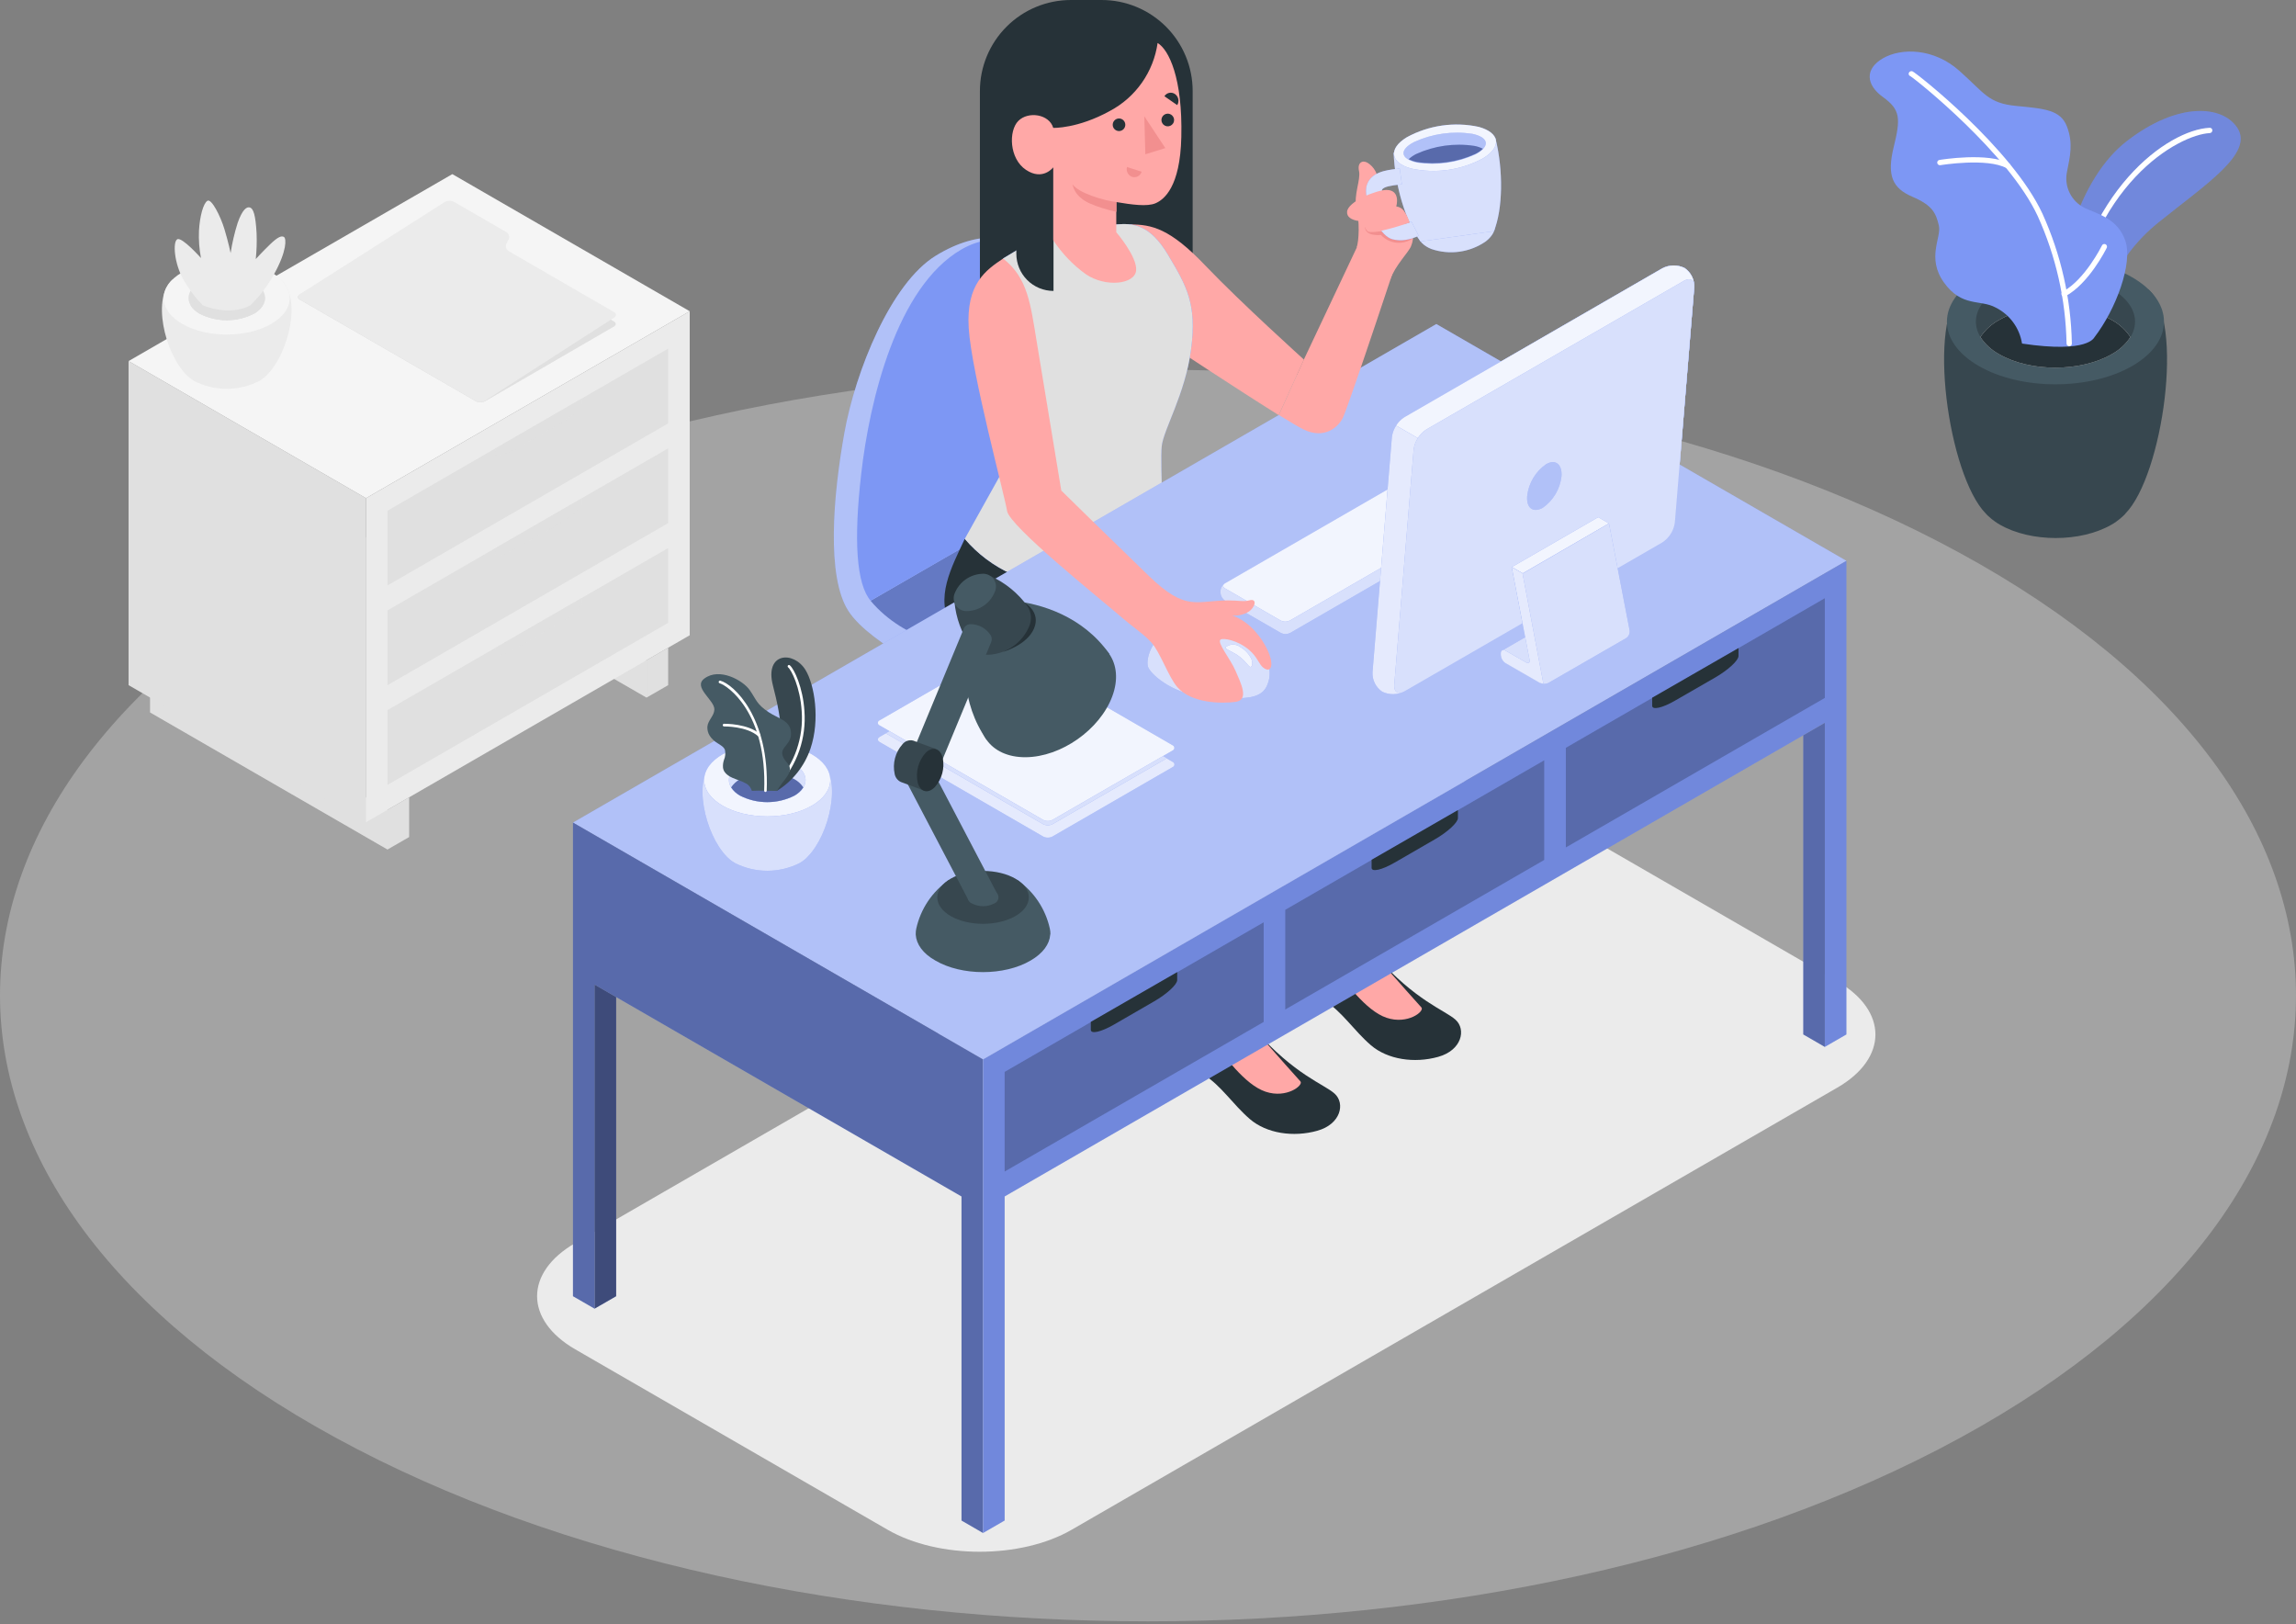 <svg width="632" height="447" viewBox="0 0 632 447" fill="none" xmlns="http://www.w3.org/2000/svg">
<rect x="0" y="0" width="632" height="447" fill="#808080" stroke="none"/>
<path d="M92.561 395.772C215.983 463.03 416.012 463.044 539.434 395.772C662.856 328.5 662.856 219.435 539.434 152.163C416.012 84.891 215.983 84.891 92.561 152.163C-30.861 219.435 -30.847 328.472 92.561 395.772Z" fill="#F5F5F5" fill-opacity="0.3"/>
<path d="M158.344 371.358L244.328 421.011C258.316 429.083 281 429.083 294.987 421.011L505.741 299.334C519.729 291.262 519.729 278.168 505.741 270.082L419.757 220.429C405.755 212.357 383.071 212.357 369.083 220.429L158.344 342.106C144.342 350.178 144.342 363.272 158.344 371.358Z" fill="#EBEBEB"/>
<path d="M285.18 69.91C279.747 64.803 269.916 62.817 257.574 70.379C245.231 77.94 235.471 102.128 232.407 119.237C229.343 136.345 227.413 158.689 233.542 168.166C239.67 177.642 261.915 187.686 261.915 187.686L264.61 178.366L285.18 69.91Z" fill="#7D97F4"/>
<path opacity="0.4" d="M285.18 69.91C279.747 64.803 269.916 62.817 257.574 70.379C245.231 77.94 235.471 102.128 232.407 119.237C229.343 136.345 227.413 158.689 233.542 168.166C239.67 177.642 261.915 187.686 261.915 187.686L264.61 178.366L285.18 69.91Z" fill="white"/>
<path d="M239.642 165.329C249.274 176.863 264.667 178.423 264.667 178.423L324.037 144.049L300.26 130.331L239.642 165.329Z" fill="#7D97F4"/>
<path opacity="0.2" d="M239.642 165.329C249.274 176.863 264.667 178.423 264.667 178.423L324.037 144.049L300.26 130.331L239.642 165.329Z" fill="black"/>
<path d="M239.642 165.328C235.741 160.704 234.946 148.801 237.06 130.401C239.358 110.2 246.834 78.947 264.652 68.648C285.549 56.59 306.772 86.551 300.303 130.401L239.642 165.328Z" fill="#7D97F4"/>
<path d="M378.726 263.101C389.692 275.529 397.721 277.997 400.658 280.65C403.595 283.303 402.431 289.034 395.877 290.864C389.323 292.694 381.96 291.616 377.35 287.658C372.739 283.7 369.32 278.295 364.695 275.486C360.071 272.677 357.772 272.01 356.836 268.393C355.9 264.775 358.397 253.497 358.397 253.497L378.726 263.101Z" fill="#263238"/>
<path d="M372.441 243.354C371.86 248.206 371.15 252.476 374.839 257.995C376.03 259.77 377.328 261.47 378.726 263.088C385.138 270.479 390.344 276.239 391.267 277.274C392.189 278.31 387.493 282.069 381.677 280.112C375.86 278.154 370.398 270.181 366.341 265.457C364.539 263.343 362.78 261.428 361.39 259.953C359.52 257.985 358.435 255.402 358.34 252.689L358.07 245.028L372.441 243.354Z" fill="#FFA8A7"/>
<path d="M345.43 283.431C356.396 295.872 364.412 298.327 367.362 300.979C370.313 303.632 369.136 309.378 362.582 311.208C356.027 313.038 348.665 311.96 344.04 307.988C339.415 304.015 336.025 298.639 331.4 295.83C326.775 293.021 324.463 292.354 323.541 288.737C322.618 285.119 325.101 273.841 325.101 273.841L345.43 283.431Z" fill="#263238"/>
<path d="M339.131 263.697C338.564 268.563 337.84 272.819 341.543 278.338C342.731 280.115 344.029 281.816 345.43 283.431C351.842 290.836 357.035 296.596 357.957 297.617C358.879 298.638 354.197 302.412 348.367 300.454C342.536 298.497 337.089 290.524 333.045 285.814C331.244 283.686 329.485 281.785 328.094 280.31C326.227 278.341 325.142 275.758 325.044 273.046L324.76 265.371L339.131 263.697Z" fill="#FFA8A7"/>
<path d="M294.785 1.60722e-05H303.211C306.503 -0.004 309.762 0.641 312.804 1.898C315.846 3.154 318.611 4.998 320.94 7.323C323.269 9.648 325.118 12.41 326.379 15.449C327.641 18.489 328.291 21.748 328.293 25.039V87.97H269.731V25.039C269.735 18.397 272.376 12.028 277.074 7.333C281.772 2.638 288.143 1.50074e-05 294.785 1.60722e-05Z" fill="#263238"/>
<path d="M331.811 73.117C322.008 62.817 317 61.768 311.042 61.768L322.391 95.106C322.391 95.106 341.06 107.448 351.984 114.257L358.921 98.964C358.921 98.964 341.614 83.374 331.811 73.117Z" fill="#FFA8A7"/>
<path d="M265.56 148.305C261.914 156.164 257.219 164.52 261.971 172.606C266.724 180.692 305.325 172.606 305.325 172.606V148.305H265.56Z" fill="#263238"/>
<path d="M307.325 61.769C311.581 61.414 316.405 61.541 321.512 70.138C326.619 78.735 329.485 83.559 327.867 96.071C326.25 108.584 320.207 118.23 319.767 122.912C319.327 127.593 320.448 150.093 320.448 150.093C320.448 150.093 312.986 160.747 294.43 161.244C288.96 161.364 283.531 160.265 278.538 158.027C273.544 155.789 269.112 152.469 265.561 148.306L279.747 122.855L276.115 71.132L289.975 62.832L307.325 61.769Z" fill="#7D97F4"/>
<path d="M307.325 61.769C311.581 61.414 316.405 61.541 321.512 70.138C326.619 78.735 329.485 83.559 327.867 96.071C326.25 108.584 320.207 118.23 319.767 122.912C319.327 127.593 320.448 150.093 320.448 150.093C320.448 150.093 312.986 160.747 294.43 161.244C288.96 161.364 283.531 160.265 278.538 158.027C273.544 155.789 269.112 152.469 265.561 148.306L279.747 122.855L276.115 71.132L289.975 62.832L307.325 61.769Z" fill="#E0E0E0"/>
<path d="M289.99 80.068C288.645 80.068 287.314 79.803 286.072 79.288C284.83 78.773 283.702 78.019 282.752 77.067C281.802 76.116 281.049 74.987 280.536 73.744C280.023 72.502 279.759 71.17 279.761 69.826V40.034H289.99V80.068Z" fill="#263238"/>
<path d="M318.646 11.831C321.724 13.661 325.555 21.435 325.172 37.721C324.86 51.539 320.377 54.944 318.079 55.937C315.78 56.93 311.496 56.32 307.268 55.61V63.909C307.268 63.909 313.099 70.676 312.73 74.464C312.361 78.252 304.318 79.174 298.87 75.457C295.337 72.912 292.302 69.738 289.918 66.094V46.049C289.918 46.049 287.081 49.851 282.428 46.758C277.775 43.665 277.59 36.019 280.3 33.281C283.01 30.543 288.812 31.394 289.918 35.196C289.918 35.196 296.643 35.437 305.524 30.529C309.029 28.666 312.045 26.002 314.326 22.753C316.606 19.503 318.086 15.761 318.646 11.831Z" fill="#FFA8A7"/>
<path d="M309.751 34.26C309.772 34.719 309.609 35.167 309.299 35.507C308.989 35.846 308.557 36.048 308.098 36.069C307.639 36.089 307.191 35.927 306.852 35.617C306.512 35.307 306.31 34.875 306.29 34.416C306.279 34.189 306.314 33.962 306.391 33.748C306.469 33.534 306.588 33.337 306.741 33.169C306.895 33.001 307.08 32.865 307.286 32.769C307.492 32.672 307.715 32.617 307.942 32.607C308.17 32.597 308.397 32.632 308.611 32.709C308.824 32.787 309.021 32.906 309.189 33.059C309.357 33.212 309.493 33.398 309.589 33.604C309.686 33.81 309.741 34.033 309.751 34.26Z" fill="#263238"/>
<path d="M306.616 28.94L303.013 31.167C302.72 30.674 302.63 30.085 302.762 29.527C302.895 28.968 303.239 28.483 303.722 28.174C303.961 28.03 304.227 27.935 304.503 27.896C304.78 27.857 305.061 27.873 305.331 27.944C305.601 28.016 305.854 28.141 306.075 28.312C306.295 28.483 306.479 28.696 306.616 28.94Z" fill="#263238"/>
<path d="M310.219 45.964L314.248 47.255C314.172 47.522 314.043 47.771 313.869 47.988C313.695 48.205 313.479 48.385 313.235 48.517C312.99 48.649 312.722 48.731 312.445 48.758C312.168 48.785 311.889 48.756 311.624 48.673C311.089 48.486 310.645 48.1 310.384 47.597C310.123 47.093 310.064 46.509 310.219 45.964Z" fill="#F28F8F"/>
<path d="M324.037 28.925L320.519 26.485C320.666 26.247 320.859 26.042 321.088 25.881C321.318 25.721 321.577 25.61 321.851 25.554C322.125 25.498 322.408 25.499 322.681 25.557C322.955 25.614 323.213 25.728 323.441 25.89C323.909 26.224 324.231 26.725 324.342 27.289C324.453 27.854 324.344 28.439 324.037 28.925Z" fill="#263238"/>
<path d="M323.185 32.998C323.191 33.34 323.095 33.677 322.91 33.965C322.725 34.254 322.46 34.481 322.146 34.62C321.833 34.758 321.486 34.802 321.148 34.744C320.81 34.687 320.497 34.531 320.247 34.297C319.997 34.062 319.822 33.76 319.743 33.426C319.664 33.093 319.685 32.744 319.803 32.422C319.921 32.1 320.131 31.821 320.407 31.618C320.684 31.415 321.013 31.298 321.355 31.281C321.588 31.274 321.82 31.312 322.038 31.394C322.257 31.476 322.456 31.601 322.626 31.76C322.796 31.92 322.933 32.111 323.029 32.323C323.125 32.536 323.178 32.765 323.185 32.998Z" fill="#263238"/>
<path d="M314.986 32.005L315.27 42.46L320.774 40.758L314.986 32.005Z" fill="#F28F8F"/>
<path d="M307.325 55.611C303.821 55.214 296.785 53.086 295.224 50.717C295.525 52.23 296.368 53.582 297.593 54.519C299.892 56.718 307.325 58.306 307.325 58.306V55.611Z" fill="#F28F8F"/>
<path d="M270.597 291.559L157.715 226.387L395.366 89.176L508.248 154.348L270.597 291.559Z" fill="#7D97F4"/>
<path opacity="0.4" d="M270.597 291.559L157.715 226.387L395.366 89.176L508.248 154.348L270.597 291.559Z" fill="white"/>
<path d="M157.715 226.388V356.733L163.659 360.166V270.976L264.667 329.282V418.472L270.597 421.905V291.56L157.715 226.388Z" fill="#7D97F4"/>
<path opacity="0.3" d="M157.715 226.388V356.733L163.659 360.166V270.976L264.667 329.282V418.472L270.597 421.905V291.56L157.715 226.388Z" fill="black"/>
<path d="M163.66 360.166L169.604 356.733V274.409L163.66 270.976V360.166Z" fill="#7D97F4"/>
<path opacity="0.5" d="M163.66 360.166L169.604 356.733V274.409L163.66 270.976V360.166Z" fill="black"/>
<path d="M270.597 421.905L276.541 418.472V329.282L502.304 198.937V288.127L508.248 284.694V154.349L270.597 291.56V421.905Z" fill="#7D97F4"/>
<path opacity="0.1" d="M270.597 421.905L276.541 418.472V329.282L502.304 198.937V288.127L508.248 284.694V154.349L270.597 291.56V421.905Z" fill="black"/>
<path d="M276.541 322.43V294.993L347.842 253.824V281.261L276.541 322.43Z" fill="#7D97F4"/>
<path opacity="0.3" d="M276.541 322.43V294.993L347.842 253.824V281.261L276.541 322.43Z" fill="black"/>
<path d="M353.772 277.842V250.391L425.073 209.236V236.673L353.772 277.842Z" fill="#7D97F4"/>
<path opacity="0.3" d="M353.772 277.842V250.391L425.073 209.236V236.673L353.772 277.842Z" fill="black"/>
<path d="M431.017 233.239V205.803L502.304 164.634V192.085L431.017 233.239Z" fill="#7D97F4"/>
<path opacity="0.3" d="M431.017 233.239V205.803L502.304 164.634V192.085L431.017 233.239Z" fill="black"/>
<path d="M324.037 267.542V269.741C324.037 270.947 321.2 273.571 317.696 275.586L306.602 281.998C303.098 284.012 300.26 284.679 300.26 283.417V281.232L324.037 267.542Z" fill="#263238"/>
<path d="M401.31 222.954V225.153C401.31 226.359 398.473 228.983 394.969 230.998L383.875 237.41C380.385 239.425 377.548 240.077 377.548 238.829V236.63L401.31 222.954Z" fill="#263238"/>
<path d="M478.541 178.366V180.551C478.541 181.771 475.704 184.381 472.214 186.41L461.106 192.808C457.616 194.837 454.779 195.489 454.779 194.227V192.028L478.541 178.366Z" fill="#263238"/>
<path d="M502.303 288.127L496.374 284.693V202.37L502.303 198.937V288.127Z" fill="#7D97F4"/>
<path opacity="0.3" d="M502.303 288.127L496.374 284.693V202.37L502.303 198.937V288.127Z" fill="black"/>
<path d="M335.953 163.172V162.675C335.979 162.236 336.106 161.809 336.325 161.427C336.545 161.045 336.849 160.72 337.216 160.476L411.993 117.35C412.387 117.152 412.822 117.05 413.262 117.05C413.703 117.05 414.138 117.152 414.532 117.35L429.825 126.174C430.192 126.417 430.496 126.743 430.716 127.124C430.935 127.506 431.062 127.933 431.088 128.373V128.883C431.058 129.321 430.928 129.747 430.706 130.126C430.485 130.505 430.178 130.828 429.811 131.068L355.119 174.195C354.725 174.392 354.29 174.495 353.85 174.495C353.409 174.495 352.974 174.392 352.58 174.195L337.216 165.328C336.855 165.089 336.553 164.77 336.335 164.397C336.116 164.023 335.985 163.604 335.953 163.172Z" fill="#7D97F4"/>
<path opacity="0.7" d="M335.953 163.172V162.675C335.979 162.236 336.106 161.809 336.325 161.427C336.545 161.045 336.849 160.72 337.216 160.476L411.993 117.35C412.387 117.152 412.822 117.05 413.262 117.05C413.703 117.05 414.138 117.152 414.532 117.35L429.825 126.174C430.192 126.417 430.496 126.743 430.716 127.124C430.935 127.506 431.062 127.933 431.088 128.373V128.883C431.058 129.321 430.928 129.747 430.706 130.126C430.485 130.505 430.178 130.828 429.811 131.068L355.119 174.195C354.725 174.392 354.29 174.495 353.85 174.495C353.409 174.495 352.974 174.392 352.58 174.195L337.216 165.328C336.855 165.089 336.553 164.77 336.335 164.397C336.116 164.023 335.985 163.604 335.953 163.172Z" fill="white"/>
<path d="M337.216 161.939L352.509 170.777C352.903 170.974 353.338 171.077 353.779 171.077C354.219 171.077 354.654 170.974 355.048 170.777L429.74 127.65C429.876 127.588 429.991 127.488 430.071 127.362C430.152 127.236 430.195 127.09 430.195 126.941C430.195 126.791 430.152 126.645 430.071 126.519C429.991 126.393 429.876 126.294 429.74 126.231L414.447 117.407C414.053 117.21 413.618 117.107 413.177 117.107C412.736 117.107 412.302 117.21 411.908 117.407L337.202 160.534C336.521 160.889 336.521 161.541 337.216 161.939Z" fill="#7D97F4"/>
<path opacity="0.9" d="M337.216 161.939L352.509 170.777C352.903 170.974 353.338 171.077 353.779 171.077C354.219 171.077 354.654 170.974 355.048 170.777L429.74 127.65C429.876 127.588 429.991 127.488 430.071 127.362C430.152 127.236 430.195 127.09 430.195 126.941C430.195 126.791 430.152 126.645 430.071 126.519C429.991 126.393 429.876 126.294 429.74 126.231L414.447 117.407C414.053 117.21 413.618 117.107 413.177 117.107C412.736 117.107 412.302 117.21 411.908 117.407L337.202 160.534C336.521 160.889 336.521 161.541 337.216 161.939Z" fill="white"/>
<path d="M242.167 204.242L287.152 230.231C287.546 230.428 287.981 230.531 288.422 230.531C288.863 230.531 289.297 230.428 289.692 230.231L322.803 211.108C322.944 211.05 323.064 210.952 323.149 210.826C323.234 210.699 323.279 210.551 323.279 210.398C323.279 210.246 323.234 210.097 323.149 209.971C323.064 209.845 322.944 209.747 322.803 209.689L277.803 183.714C277.413 183.511 276.98 183.405 276.541 183.405C276.101 183.405 275.668 183.511 275.278 183.714L242.167 202.78C241.458 203.192 241.458 203.844 242.167 204.242Z" fill="#7D97F4"/>
<path opacity="0.8" d="M242.167 204.242L287.152 230.231C287.546 230.428 287.981 230.531 288.422 230.531C288.863 230.531 289.297 230.428 289.692 230.231L322.803 211.108C322.944 211.05 323.064 210.952 323.149 210.826C323.234 210.699 323.279 210.551 323.279 210.398C323.279 210.246 323.234 210.097 323.149 209.971C323.064 209.845 322.944 209.747 322.803 209.689L277.803 183.714C277.413 183.511 276.98 183.405 276.541 183.405C276.101 183.405 275.668 183.511 275.278 183.714L242.167 202.78C241.458 203.192 241.458 203.844 242.167 204.242Z" fill="white"/>
<path d="M275.278 183.672L243.827 201.817L287.152 226.841C287.546 227.039 287.981 227.141 288.422 227.141C288.863 227.141 289.297 227.039 289.692 226.841L321.2 208.683L277.86 183.672C277.463 183.46 277.02 183.349 276.569 183.349C276.119 183.349 275.675 183.46 275.278 183.672Z" fill="#7D97F4"/>
<path opacity="0.7" d="M275.278 183.672L243.827 201.817L287.152 226.841C287.546 227.039 287.981 227.141 288.422 227.141C288.863 227.141 289.297 227.039 289.692 226.841L321.2 208.683L277.86 183.672C277.463 183.46 277.02 183.349 276.569 183.349C276.119 183.349 275.675 183.46 275.278 183.672Z" fill="white"/>
<path d="M242.167 199.674L287.152 225.649C287.546 225.846 287.981 225.949 288.422 225.949C288.862 225.949 289.297 225.846 289.691 225.649L322.802 206.54C322.938 206.478 323.053 206.378 323.134 206.252C323.215 206.126 323.258 205.98 323.258 205.831C323.258 205.681 323.215 205.535 323.134 205.409C323.053 205.284 322.938 205.184 322.802 205.121L277.803 179.089C277.411 178.894 276.979 178.793 276.541 178.793C276.102 178.793 275.67 178.894 275.278 179.089L242.167 198.213C242.011 198.262 241.876 198.359 241.779 198.49C241.683 198.622 241.631 198.78 241.631 198.943C241.631 199.106 241.683 199.265 241.779 199.396C241.876 199.528 242.011 199.625 242.167 199.674Z" fill="#7D97F4"/>
<path opacity="0.9" d="M242.167 199.674L287.152 225.649C287.546 225.846 287.981 225.949 288.422 225.949C288.862 225.949 289.297 225.846 289.691 225.649L322.802 206.54C322.938 206.478 323.053 206.378 323.134 206.252C323.215 206.126 323.258 205.98 323.258 205.831C323.258 205.681 323.215 205.535 323.134 205.409C323.053 205.284 322.938 205.184 322.802 205.121L277.803 179.089C277.411 178.894 276.979 178.793 276.541 178.793C276.102 178.793 275.67 178.894 275.278 179.089L242.167 198.213C242.011 198.262 241.876 198.359 241.779 198.49C241.683 198.622 241.631 198.78 241.631 198.943C241.631 199.106 241.683 199.265 241.779 199.396C241.876 199.528 242.011 199.625 242.167 199.674Z" fill="white"/>
<path d="M267.107 172.606C265.617 176.663 267.901 179.941 272.228 179.912C274.502 179.794 276.696 179.037 278.56 177.73C280.424 176.423 281.882 174.618 282.769 172.521C284.272 168.464 281.974 165.187 277.647 165.215C275.374 165.334 273.18 166.09 271.316 167.397C269.452 168.704 267.993 170.509 267.107 172.606Z" fill="#7D97F4"/>
<path opacity="0.1" d="M267.107 172.606C265.617 176.663 267.901 179.941 272.228 179.912C274.502 179.794 276.696 179.037 278.56 177.73C280.424 176.423 281.882 174.618 282.769 172.521C284.272 168.464 281.974 165.187 277.647 165.215C275.374 165.334 273.18 166.09 271.316 167.397C269.452 168.704 267.993 170.509 267.107 172.606Z" fill="black"/>
<path d="M270.696 191.857C267.305 201.036 272.498 208.455 282.3 208.399C292.103 208.342 302.757 200.795 306.162 191.659C309.567 182.523 304.346 175.075 294.558 175.117C284.769 175.16 274.072 182.665 270.696 191.857Z" fill="#455A64"/>
<path d="M278.641 165.328L272.767 169.428L266.894 173.528C264.951 181.231 264.369 193.261 271.59 203.617L305.382 180.011C298.09 169.584 286.486 166.094 278.641 165.328Z" fill="#455A64"/>
<path d="M282.031 165.882C282.031 165.882 283.081 175.174 276.115 179.387C276.115 179.387 282.669 177.586 284.627 172.975C286.585 168.364 282.031 165.882 282.031 165.882Z" fill="#263238"/>
<path d="M282.896 166.931C280.28 163.294 276.759 160.404 272.682 158.547L267.972 161.895L267.447 162.264L262.723 165.612C263.133 170.056 264.687 174.318 267.234 177.982C267.821 178.729 268.582 179.321 269.45 179.706C270.318 180.092 271.266 180.26 272.214 180.195C274.608 180.064 276.918 179.262 278.877 177.879C280.837 176.497 282.367 174.591 283.293 172.379C283.675 171.501 283.836 170.542 283.762 169.588C283.688 168.633 283.381 167.711 282.868 166.903L282.896 166.931Z" fill="#37474F"/>
<path d="M262.879 163.087C262.596 163.658 262.472 164.295 262.521 164.931C262.57 165.567 262.79 166.177 263.158 166.698C263.526 167.219 264.028 167.63 264.611 167.889C265.194 168.147 265.836 168.243 266.469 168.166C268.051 168.082 269.578 167.553 270.873 166.639C272.168 165.726 273.179 164.465 273.789 163.002C274.072 162.432 274.195 161.797 274.147 161.162C274.098 160.528 273.879 159.919 273.513 159.399C273.147 158.878 272.647 158.467 272.066 158.207C271.486 157.947 270.846 157.849 270.214 157.923C268.632 158.016 267.107 158.548 265.811 159.461C264.515 160.373 263.5 161.629 262.879 163.087Z" fill="#455A64"/>
<path d="M272.554 174.62C271.964 173.771 271.184 173.072 270.274 172.579C269.365 172.086 268.353 171.814 267.32 171.783C266.926 171.749 266.532 171.83 266.184 172.016C265.836 172.203 265.551 172.486 265.362 172.833L251.431 206.469C251.328 206.795 251.303 207.14 251.357 207.478C251.411 207.815 251.543 208.135 251.743 208.412C252.333 209.265 253.116 209.966 254.028 210.458C254.94 210.951 255.955 211.223 256.992 211.25C257.385 211.286 257.78 211.206 258.128 211.019C258.477 210.832 258.762 210.548 258.95 210.2L272.852 176.677C272.984 176.338 273.026 175.97 272.974 175.61C272.921 175.249 272.777 174.909 272.554 174.62Z" fill="#455A64"/>
<path d="M289.138 257.002C289.138 256.524 289.086 256.049 288.982 255.583C287.788 250.141 284.58 245.352 280.002 242.177H261.205C256.623 245.351 253.41 250.139 252.211 255.583C252.111 256.049 252.064 256.525 252.069 257.002C252.064 257.087 252.064 257.172 252.069 257.257C252.239 259.853 254.027 262.421 257.46 264.35C264.709 268.606 276.441 268.606 283.691 264.35C287.124 262.364 288.911 259.796 289.082 257.257C289.105 257.173 289.124 257.088 289.138 257.002Z" fill="#455A64"/>
<path d="M270.597 254.249C277.554 254.249 283.194 250.99 283.194 246.971C283.194 242.952 277.554 239.693 270.597 239.693C263.639 239.693 257.999 242.952 257.999 246.971C257.999 250.99 263.639 254.249 270.597 254.249Z" fill="#37474F"/>
<path d="M267.618 245.24C267.255 245.36 266.94 245.591 266.717 245.901C266.493 246.21 266.373 246.582 266.373 246.964C266.373 247.346 266.493 247.717 266.717 248.027C266.94 248.336 267.255 248.567 267.618 248.688C268.543 249.156 269.566 249.4 270.604 249.4C271.641 249.4 272.664 249.156 273.59 248.688C273.952 248.567 274.268 248.336 274.491 248.027C274.714 247.717 274.835 247.346 274.835 246.964C274.835 246.582 274.714 246.21 274.491 245.901C274.268 245.591 273.952 245.36 273.59 245.24C272.664 244.772 271.641 244.527 270.604 244.527C269.566 244.527 268.543 244.772 267.618 245.24Z" fill="#455A64"/>
<path d="M250.367 212.357C250.004 212.477 249.689 212.709 249.466 213.018C249.242 213.328 249.122 213.699 249.122 214.081C249.122 214.463 249.242 214.835 249.466 215.144C249.689 215.453 250.004 215.685 250.367 215.805C251.292 216.273 252.315 216.518 253.353 216.518C254.39 216.518 255.413 216.273 256.339 215.805C256.701 215.685 257.017 215.453 257.24 215.144C257.463 214.835 257.584 214.463 257.584 214.081C257.584 213.699 257.463 213.328 257.24 213.018C257.017 212.709 256.701 212.477 256.339 212.357C255.413 211.889 254.39 211.645 253.353 211.645C252.315 211.645 251.292 211.889 250.367 212.357Z" fill="#7D97F4"/>
<path opacity="0.3" d="M250.367 212.357C250.004 212.477 249.689 212.709 249.466 213.018C249.242 213.328 249.122 213.699 249.122 214.081C249.122 214.463 249.242 214.835 249.466 215.144C249.689 215.453 250.004 215.685 250.367 215.805C251.292 216.273 252.315 216.518 253.353 216.518C254.39 216.518 255.413 216.273 256.339 215.805C256.701 215.685 257.017 215.453 257.24 215.144C257.463 214.835 257.584 214.463 257.584 214.081C257.584 213.699 257.463 213.328 257.24 213.018C257.017 212.709 256.701 212.477 256.339 212.357C255.413 211.889 254.39 211.645 253.353 211.645C252.315 211.645 251.292 211.889 250.367 212.357Z" fill="black"/>
<path d="M257.417 213.393L274.654 246.277L266.553 247.667L249.289 214.74L257.417 213.393Z" fill="#455A64"/>
<path d="M251.332 203.817C250.798 203.686 250.238 203.713 249.719 203.894C249.2 204.076 248.745 204.404 248.409 204.839C247.436 205.934 246.735 207.244 246.363 208.661C245.991 210.078 245.958 211.563 246.267 212.996C246.353 213.466 246.548 213.91 246.836 214.292C247.124 214.674 247.498 214.983 247.927 215.195L254.368 217.606L257.574 206.115L251.332 203.817Z" fill="#37474F"/>
<path d="M254.764 207.22C253.788 208.317 253.083 209.628 252.709 211.048C252.334 212.468 252.3 213.956 252.608 215.392C253.317 217.988 255.445 218.541 257.318 216.626C258.295 215.532 258.999 214.223 259.374 212.806C259.749 211.388 259.783 209.902 259.474 208.469C258.779 205.873 256.651 205.319 254.764 207.22Z" fill="#263238"/>
<path d="M222.377 235.721C228.364 229.621 231.868 214.371 226.037 209.533H196.359C190.528 214.371 194.032 229.607 200.019 235.721L200.175 235.892L200.388 236.09C200.558 236.262 200.738 236.423 200.927 236.573L201.069 236.686L201.523 237.027C201.768 237.207 202.024 237.373 202.289 237.523C205.053 238.922 208.107 239.65 211.205 239.65C214.303 239.65 217.357 238.922 220.121 237.523C220.377 237.381 220.632 237.211 220.902 237.027L221.313 236.7L221.497 236.573L222.008 236.104L222.249 235.863L222.377 235.721Z" fill="#7D97F4"/>
<path opacity="0.7" d="M222.377 235.721C228.364 229.621 231.868 214.371 226.037 209.533H196.359C190.528 214.371 194.032 229.607 200.019 235.721L200.175 235.892L200.388 236.09C200.558 236.262 200.738 236.423 200.927 236.573L201.069 236.686L201.523 237.027C201.768 237.207 202.024 237.373 202.289 237.523C205.053 238.922 208.107 239.65 211.205 239.65C214.303 239.65 217.357 238.922 220.121 237.523C220.377 237.381 220.632 237.211 220.902 237.027L221.313 236.7L221.497 236.573L222.008 236.104L222.249 235.863L222.377 235.721Z" fill="white"/>
<path d="M211.184 224.685C220.766 224.685 228.534 220.2 228.534 214.669C228.534 209.137 220.766 204.653 211.184 204.653C201.602 204.653 193.834 209.137 193.834 214.669C193.834 220.2 201.602 224.685 211.184 224.685Z" fill="#7D97F4"/>
<path opacity="0.9" d="M211.184 224.685C220.766 224.685 228.534 220.2 228.534 214.669C228.534 209.137 220.766 204.653 211.184 204.653C201.602 204.653 193.834 209.137 193.834 214.669C193.834 220.2 201.602 224.685 211.184 224.685Z" fill="white"/>
<path d="M203.722 210.356C199.608 212.739 199.608 216.598 203.722 218.981C206.038 220.15 208.597 220.758 211.191 220.758C213.786 220.758 216.344 220.15 218.66 218.981C222.774 216.598 222.774 212.739 218.66 210.356C216.346 209.181 213.787 208.568 211.191 208.568C208.596 208.568 206.036 209.181 203.722 210.356Z" fill="#7D97F4"/>
<path opacity="0.7" d="M203.722 210.356C199.608 212.739 199.608 216.598 203.722 218.981C206.038 220.15 208.597 220.758 211.191 220.758C213.786 220.758 216.344 220.15 218.66 218.981C222.774 216.598 222.774 212.739 218.66 210.356C216.346 209.181 213.787 208.568 211.191 208.568C208.596 208.568 206.036 209.181 203.722 210.356Z" fill="white"/>
<path d="M218.66 214.442C216.344 213.274 213.785 212.665 211.191 212.665C208.596 212.665 206.038 213.274 203.722 214.442C202.729 214.991 201.883 215.769 201.253 216.712C201.883 217.655 202.729 218.433 203.722 218.982C206.038 220.15 208.596 220.759 211.191 220.759C213.785 220.759 216.344 220.15 218.66 218.982C219.652 218.433 220.499 217.655 221.128 216.712C220.499 215.769 219.652 214.991 218.66 214.442Z" fill="#7D97F4"/>
<path opacity="0.3" d="M218.66 214.442C216.344 213.274 213.785 212.665 211.191 212.665C208.596 212.665 206.038 213.274 203.722 214.442C202.729 214.991 201.883 215.769 201.253 216.712C201.883 217.655 202.729 218.433 203.722 218.982C206.038 220.15 208.596 220.759 211.191 220.759C213.785 220.759 216.344 220.15 218.66 218.982C219.652 218.433 220.499 217.655 221.128 216.712C220.499 215.769 219.652 214.991 218.66 214.442Z" fill="black"/>
<path d="M213.879 217.648C218.179 214.963 221.424 210.881 223.072 206.086C225.81 198.085 224.193 188.41 221.739 184.41C218.419 178.99 210.389 179.6 212.759 188.665C215.128 197.731 216.603 207.533 212.844 214.088L213.879 217.648Z" fill="#37474F"/>
<path d="M214.163 216.002C214.075 216.003 213.99 215.972 213.922 215.917C213.887 215.883 213.859 215.842 213.841 215.797C213.822 215.752 213.812 215.704 213.812 215.655C213.812 215.606 213.822 215.558 213.841 215.513C213.859 215.468 213.887 215.427 213.922 215.392C216.32 212.74 218.156 209.629 219.317 206.247C220.477 202.865 220.939 199.282 220.674 195.716C220.263 189.148 217.837 184.367 216.915 183.643C216.848 183.572 216.811 183.478 216.811 183.381C216.811 183.283 216.848 183.189 216.915 183.118C216.984 183.052 217.075 183.016 217.17 183.016C217.266 183.016 217.357 183.052 217.426 183.118C218.646 184.168 221.029 189.275 221.426 195.687C221.7 199.354 221.227 203.037 220.034 206.515C218.842 209.992 216.955 213.191 214.489 215.917C214.447 215.959 214.394 215.988 214.337 216.003C214.28 216.018 214.22 216.018 214.163 216.002Z" fill="white"/>
<path d="M206.956 217.648C206.727 216.857 206.224 216.174 205.538 215.719C204.69 215.246 203.797 214.861 202.871 214.57C201.268 213.988 199.225 213.151 199.012 211.222C198.962 210.531 199.049 209.836 199.267 209.179C199.663 208.287 199.757 207.292 199.537 206.342C199.182 205.49 198.274 205.036 197.494 204.526C196.634 204.017 195.901 203.318 195.352 202.483C194.889 201.741 194.666 200.874 194.714 200C194.87 198.213 196.586 197.035 196.643 195.262C196.714 192.666 190.642 189.148 193.877 186.75C198.019 183.615 204.502 187.247 206.361 189.914C208.219 192.581 208.219 193.772 211.61 196.028C214.447 197.901 217.738 198.284 217.738 201.972C217.738 205.661 213.014 205.831 216.731 210.016C218.972 212.527 215.312 214.697 213.894 217.677C211.581 217.648 209.24 217.535 206.956 217.648Z" fill="#455A64"/>
<path d="M210.702 217.975C210.653 217.973 210.606 217.962 210.561 217.941C210.517 217.921 210.478 217.892 210.445 217.857C210.412 217.821 210.386 217.779 210.37 217.734C210.353 217.688 210.345 217.64 210.347 217.592C211.17 196.156 200.26 188.637 198.076 188.041C197.986 188.011 197.912 187.948 197.868 187.864C197.824 187.781 197.814 187.684 197.839 187.593C197.865 187.502 197.924 187.424 198.005 187.376C198.086 187.327 198.182 187.312 198.274 187.332C201.963 188.339 211.851 197.39 211.042 217.62C211.039 217.711 211.002 217.797 210.94 217.862C210.877 217.928 210.792 217.968 210.702 217.975Z" fill="white"/>
<path d="M208.971 202.738C208.883 202.738 208.798 202.708 208.73 202.653C205.566 199.816 199.381 199.929 199.31 199.929C199.215 199.929 199.123 199.892 199.054 199.826C198.985 199.76 198.945 199.67 198.941 199.575C198.941 199.478 198.977 199.384 199.043 199.313C199.109 199.242 199.199 199.199 199.296 199.192C199.565 199.192 205.836 199.121 209.226 202.029C209.28 202.079 209.317 202.143 209.334 202.215C209.35 202.286 209.346 202.36 209.32 202.429C209.294 202.497 209.248 202.557 209.189 202.599C209.129 202.641 209.058 202.665 208.985 202.667L208.971 202.738Z" fill="white"/>
<path d="M461.021 143.851L466.355 79.104C466.411 78.056 466.194 77.012 465.727 76.072C465.26 75.133 464.557 74.33 463.688 73.742C462.727 73.277 461.67 73.045 460.603 73.065C459.536 73.084 458.488 73.355 457.545 73.855L386.613 114.797C385.675 115.404 384.88 116.207 384.28 117.149C383.68 118.092 383.29 119.152 383.138 120.259L377.803 185.006C377.748 186.054 377.964 187.098 378.432 188.038C378.899 188.978 379.601 189.78 380.47 190.368C381.431 190.833 382.488 191.065 383.555 191.045C384.623 191.026 385.67 190.755 386.613 190.255L457.545 149.313C458.482 148.704 459.277 147.902 459.876 146.959C460.476 146.017 460.866 144.957 461.021 143.851Z" fill="#7D97F4"/>
<path opacity="0.8" d="M461.021 143.851L466.355 79.104C466.411 78.056 466.194 77.012 465.727 76.072C465.26 75.133 464.557 74.33 463.688 73.742C462.727 73.277 461.67 73.045 460.603 73.065C459.536 73.084 458.488 73.355 457.545 73.855L386.613 114.797C385.675 115.404 384.88 116.207 384.28 117.149C383.68 118.092 383.29 119.152 383.138 120.259L377.803 185.006C377.748 186.054 377.964 187.098 378.432 188.038C378.899 188.978 379.601 189.78 380.47 190.368C381.431 190.833 382.488 191.065 383.555 191.045C384.623 191.026 385.67 190.755 386.613 190.255L457.545 149.313C458.482 148.704 459.277 147.902 459.876 146.959C460.476 146.017 460.866 144.957 461.021 143.851Z" fill="white"/>
<path d="M461.021 143.851L466.355 79.104C466.411 78.056 466.194 77.012 465.727 76.072C465.259 75.133 464.557 74.33 463.688 73.742C462.727 73.277 461.67 73.045 460.603 73.065C459.536 73.084 458.488 73.355 457.545 73.855L386.613 114.797C385.671 115.381 384.879 116.178 384.301 117.124L395.324 123.479V185.19L457.503 149.284C458.445 148.685 459.247 147.889 459.854 146.951C460.461 146.014 460.859 144.956 461.021 143.851Z" fill="#7D97F4"/>
<path opacity="0.9" d="M461.021 143.851L466.355 79.104C466.411 78.056 466.194 77.012 465.727 76.072C465.259 75.133 464.557 74.33 463.688 73.742C462.727 73.277 461.67 73.045 460.603 73.065C459.536 73.084 458.488 73.355 457.545 73.855L386.613 114.797C385.671 115.381 384.879 116.178 384.301 117.124L395.324 123.479V185.19L457.503 149.284C458.445 148.685 459.247 147.889 459.854 146.951C460.461 146.014 460.859 144.956 461.021 143.851Z" fill="white"/>
<path d="M383.79 188.438L389.124 123.691C389.279 122.585 389.668 121.524 390.265 120.58C390.861 119.636 391.653 118.83 392.586 118.215L463.518 77.287C465.277 76.28 466.554 77.089 466.355 79.103L461.021 143.85C460.868 144.955 460.48 146.014 459.883 146.957C459.286 147.899 458.493 148.702 457.56 149.312L386.627 190.254C384.897 191.261 383.62 190.453 383.79 188.438Z" fill="#7D97F4"/>
<path opacity="0.7" d="M383.79 188.438L389.124 123.691C389.279 122.585 389.668 121.524 390.265 120.58C390.861 119.636 391.653 118.83 392.586 118.215L463.518 77.287C465.277 76.28 466.554 77.089 466.355 79.103L461.021 143.85C460.868 144.955 460.48 146.014 459.883 146.957C459.286 147.899 458.493 148.702 457.56 149.312L386.627 190.254C384.897 191.261 383.62 190.453 383.79 188.438Z" fill="white"/>
<path d="M420.377 136.488C420.57 134.747 421.133 133.068 422.028 131.563C422.924 130.059 424.131 128.763 425.569 127.763C428.165 126.26 430.038 127.763 429.825 131.055C429.63 132.795 429.066 134.473 428.171 135.978C427.276 137.482 426.069 138.778 424.633 139.779C421.923 141.212 420.107 139.793 420.377 136.488Z" fill="#7D97F4"/>
<path opacity="0.4" d="M420.377 136.488C420.57 134.747 421.133 133.068 422.028 131.563C422.924 130.059 424.131 128.763 425.569 127.763C428.165 126.26 430.038 127.763 429.825 131.055C429.63 132.795 429.066 134.473 428.171 135.978C427.276 137.482 426.069 138.778 424.633 139.779C421.923 141.212 420.107 139.793 420.377 136.488Z" fill="white"/>
<path d="M419.129 157.781L442.891 144.063L439.926 142.347L416.164 156.065L419.129 157.781Z" fill="#7D97F4"/>
<path opacity="0.9" d="M419.129 157.781L442.891 144.063L439.926 142.347L416.164 156.065L419.129 157.781Z" fill="white"/>
<path d="M447.558 175.656L426.278 187.913C425.844 188.147 425.353 188.255 424.86 188.225C424.46 188.208 424.068 188.107 423.711 187.927L414.362 182.537C414.007 182.291 413.712 181.968 413.501 181.592C413.29 181.216 413.167 180.797 413.142 180.366V179.87C413.142 179.061 413.709 178.72 414.404 179.132L420.079 182.381L421.342 183.118L421.058 181.7L416.149 156.164L419.114 157.881L442.891 144.049L448.565 173.471C448.632 173.894 448.571 174.327 448.392 174.716C448.213 175.105 447.923 175.432 447.558 175.656Z" fill="#7D97F4"/>
<path opacity="0.7" d="M447.558 175.656L426.278 187.913C425.844 188.147 425.353 188.255 424.86 188.225C424.46 188.208 424.068 188.107 423.711 187.927L414.362 182.537C414.007 182.291 413.712 181.968 413.501 181.592C413.29 181.216 413.167 180.797 413.142 180.366V179.87C413.142 179.061 413.709 178.72 414.404 179.132L420.079 182.381L421.342 183.118L421.058 181.7L416.149 156.164L419.114 157.881L442.891 144.049L448.565 173.471C448.632 173.894 448.571 174.327 448.392 174.716C448.213 175.105 447.923 175.432 447.558 175.656Z" fill="white"/>
<path d="M413.582 178.991L420.817 174.806L422.292 184.552L413.582 178.991Z" fill="#7D97F4"/>
<path opacity="0.7" d="M413.582 178.991L420.817 174.806L422.292 184.552L413.582 178.991Z" fill="white"/>
<path d="M419.086 157.781L416.121 156.064L421.03 181.6C421.2 182.38 420.746 182.707 420.051 182.295L414.376 179.046C413.681 178.635 413.114 179.046 413.114 179.784V180.281C413.139 180.711 413.262 181.131 413.473 181.507C413.684 181.883 413.979 182.206 414.334 182.451L423.683 187.842C424.04 188.021 424.432 188.123 424.832 188.14L419.086 157.781Z" fill="#7D97F4"/>
<path opacity="0.8" d="M419.086 157.781L416.121 156.064L421.03 181.6C421.2 182.38 420.746 182.707 420.051 182.295L414.376 179.046C413.681 178.635 413.114 179.046 413.114 179.784V180.281C413.139 180.711 413.262 181.131 413.473 181.507C413.684 181.883 413.979 182.206 414.334 182.451L423.683 187.842C424.04 188.021 424.432 188.123 424.832 188.14L419.086 157.781Z" fill="white"/>
<path d="M342.479 192.084C346.834 191.758 348.239 190.155 348.948 188.226C349.657 186.296 349.913 184.182 348.225 179.714C346.536 175.245 336.876 169.386 326.846 171.528C316.816 173.67 315.426 181.331 315.965 183.388C316.504 185.445 322.533 190.666 330.35 191.559C334.37 192.084 338.428 192.26 342.479 192.084Z" fill="#7D97F4"/>
<path opacity="0.7" d="M342.479 192.084C346.834 191.758 348.239 190.155 348.948 188.226C349.657 186.296 349.913 184.182 348.225 179.714C346.536 175.245 336.876 169.386 326.846 171.528C316.816 173.67 315.426 181.331 315.965 183.388C316.504 185.445 322.533 190.666 330.35 191.559C334.37 192.084 338.428 192.26 342.479 192.084Z" fill="white"/>
<path d="M337.387 178.097C337.962 177.643 338.675 177.396 339.408 177.396C340.142 177.396 340.854 177.643 341.43 178.097C342.757 178.849 343.817 179.994 344.466 181.374C344.905 182.523 344.693 183.545 344.196 183.545C343.7 183.545 343.331 182.495 341.43 180.906C339.529 179.317 336.961 178.693 337.387 178.097Z" fill="#7D97F4"/>
<path opacity="0.9" d="M337.387 178.097C337.962 177.643 338.675 177.396 339.408 177.396C340.142 177.396 340.854 177.643 341.43 178.097C342.757 178.849 343.817 179.994 344.466 181.374C344.905 182.523 344.693 183.545 344.196 183.545C343.7 183.545 343.331 182.495 341.43 180.906C339.529 179.317 336.961 178.693 337.387 178.097Z" fill="white"/>
<path d="M276.115 71.159C271.434 74.309 265.887 78.04 266.653 90.325C267.419 102.611 276.583 136.502 277.208 140.63C277.832 144.758 302.743 164.747 307.325 168.691C312.589 173.273 314.575 174.238 316.958 176.862C319.341 179.487 321.583 186.183 324.051 189.091C327.924 193.588 336.266 193.687 340.11 193.162C343.955 192.638 341.529 187.97 340.11 184.651C338.692 181.331 334.89 176.806 335.968 176.025C336.706 175.5 340.72 176.21 343.827 178.863C346.225 180.905 346.508 182.906 347.856 183.842C350.112 185.431 350.864 182.622 348.537 178.167C346.21 173.713 342.664 170.521 339.16 169.414C340.706 169.536 342.253 169.19 343.6 168.421C345.53 167.23 346.21 164.534 343.827 165.244C342.408 165.655 340.99 165.244 338.153 165.244C329.243 165.244 326.562 168.478 316.249 158.519C305.935 148.56 292.132 135.012 292.132 135.012C292.132 135.012 287.493 106.781 285.407 94.283C283.634 83.516 282.896 76.465 276.115 71.159Z" fill="#FFA8A7"/>
<path d="M358.921 98.922L376.527 61.64L386.457 65.74C386.457 65.74 371.859 109.916 369.76 114.711C368.526 117.548 364.568 120.996 358.836 118.201C357.588 117.591 355.105 116.13 352.027 114.215" fill="#FFA8A7"/>
<path d="M382.726 76.848C383.946 73.202 387.819 69.315 388.401 67.768C388.917 66.547 389.089 65.208 388.897 63.895L384.372 64.35L382.726 76.848Z" fill="#FFA8A7"/>
<path d="M373.391 68.151C374.129 66.463 374.257 60.547 373.391 57.142C372.526 53.737 374.612 49.481 374.087 47.084C373.562 44.687 375.094 43.963 376.484 44.828C377.336 45.369 378.04 46.111 378.536 46.99C379.031 47.869 379.301 48.856 379.321 49.864C379.392 52.347 379.548 58.66 378.541 61.739C377.534 64.817 373.391 68.151 373.391 68.151Z" fill="#FFA8A7"/>
<path d="M375.732 62.35C376.002 63.116 377.023 64.18 380.329 63.612L386.415 65.74L388.897 65.598C387.57 66.537 385.946 66.96 384.33 66.788C382.713 66.615 381.215 65.86 380.116 64.662C380.116 64.662 375.647 65.215 375.732 62.35Z" fill="#F28F8F"/>
<path d="M392.756 59.852C388.94 62.832 389.479 66.704 393.976 68.52C396.469 69.377 399.129 69.633 401.739 69.268C404.35 68.903 406.837 67.928 409 66.421C412.816 63.442 412.263 59.554 407.78 57.739C405.285 56.888 402.626 56.636 400.016 57.003C397.406 57.37 394.919 58.346 392.756 59.852Z" fill="#7D97F4"/>
<path opacity="0.7" d="M392.756 59.852C388.94 62.832 389.479 66.704 393.976 68.52C396.469 69.377 399.129 69.633 401.739 69.268C404.35 68.903 406.837 67.928 409 66.421C412.816 63.442 412.263 59.554 407.78 57.739C405.285 56.888 402.626 56.636 400.016 57.003C397.406 57.37 394.919 58.346 392.756 59.852Z" fill="white"/>
<path d="M411.652 38.105L397.65 40.062L383.62 42.02C383.932 51.099 387.01 61.271 391.025 66.449L411.226 63.612C413.681 57.511 413.837 46.914 411.652 38.105Z" fill="#7D97F4"/>
<path opacity="0.7" d="M411.652 38.105L397.65 40.062L383.62 42.02C383.932 51.099 387.01 61.271 391.025 66.449L411.226 63.612C413.681 57.511 413.837 46.914 411.652 38.105Z" fill="white"/>
<path d="M387.223 37.779C382.088 40.914 382.627 44.773 388.429 46.376C395.175 47.853 402.228 46.845 408.29 43.538C413.426 40.389 412.887 36.544 407.084 34.927C400.337 33.456 393.284 34.468 387.223 37.779Z" fill="#7D97F4"/>
<path opacity="0.9" d="M387.223 37.779C382.088 40.914 382.627 44.773 388.429 46.376C395.175 47.853 402.228 46.845 408.29 43.538C413.426 40.389 412.887 36.544 407.084 34.927C400.337 33.456 393.284 34.468 387.223 37.779Z" fill="white"/>
<path d="M389.294 39.069C385.039 41.24 385.45 43.751 390.075 44.744C395.509 45.566 401.065 44.787 406.063 42.502C410.248 40.332 409.907 37.821 405.268 36.828C399.839 36.006 394.288 36.785 389.294 39.069Z" fill="#7D97F4"/>
<path opacity="0.4" d="M389.294 39.069C385.039 41.24 385.45 43.751 390.075 44.744C395.509 45.566 401.065 44.787 406.063 42.502C410.248 40.332 409.907 37.821 405.268 36.828C399.839 36.006 394.288 36.785 389.294 39.069Z" fill="white"/>
<path d="M389.819 42.389C389.067 42.758 388.374 43.236 387.762 43.808C388.508 44.19 389.306 44.457 390.131 44.602C395.565 45.425 401.121 44.646 406.119 42.361C406.875 41.998 407.569 41.519 408.176 40.942C407.431 40.56 406.632 40.292 405.807 40.148C400.373 39.325 394.817 40.104 389.819 42.389Z" fill="#7D97F4"/>
<path opacity="0.3" d="M389.819 42.389C389.067 42.758 388.374 43.236 387.762 43.808C388.508 44.19 389.306 44.457 390.131 44.602C395.565 45.425 401.121 44.646 406.119 42.361C406.875 41.998 407.569 41.519 408.176 40.942C407.431 40.56 406.632 40.292 405.807 40.148C400.373 39.325 394.817 40.104 389.819 42.389Z" fill="black"/>
<path d="M386.84 66.024C385.663 66.198 384.463 66.141 383.308 65.853C381.719 65.428 380.215 63.896 378.726 61.158C377.477 58.86 375.335 53.752 376.243 50.929C377.406 47.34 381.563 46.83 384.329 46.489L385.28 46.361L385.89 50.717L384.868 50.844C383.308 51.029 380.712 51.355 380.414 52.263C380.017 54.022 382.996 60.874 384.514 61.626C385.882 61.816 387.277 61.589 388.514 60.973L390.5 64.889C389.347 65.456 388.112 65.839 386.84 66.024Z" fill="#7D97F4"/>
<path opacity="0.7" d="M386.84 66.024C385.663 66.198 384.463 66.141 383.308 65.853C381.719 65.428 380.215 63.896 378.726 61.158C377.477 58.86 375.335 53.752 376.243 50.929C377.406 47.34 381.563 46.83 384.329 46.489L385.28 46.361L385.89 50.717L384.868 50.844C383.308 51.029 380.712 51.355 380.414 52.263C380.017 54.022 382.996 60.874 384.514 61.626C385.882 61.816 387.277 61.589 388.514 60.973L390.5 64.889C389.347 65.456 388.112 65.839 386.84 66.024Z" fill="white"/>
<path d="M381.634 52.277C378.924 52.277 370.966 55.441 370.795 58.307C370.625 61.172 376.03 60.959 376.03 60.959C375.775 61.385 375.678 61.887 375.756 62.377C375.834 62.868 376.081 63.315 376.456 63.641C377.804 64.804 388.018 61.257 388.018 61.257C387.661 60.087 387.12 58.981 386.415 57.98C385.906 57.334 385.161 56.915 384.344 56.817C384.344 56.817 385.663 52.277 381.634 52.277Z" fill="#FFA8A7"/>
<path d="M177.978 191.984L166.089 185.132L177.978 181.699V191.984Z" fill="#E0E0E0"/>
<g style="mix-blend-mode:multiply" opacity="0.5">
<path d="M177.978 181.699V191.984L166.089 185.132" fill="#E0E0E0"/>
</g>
<path d="M106.677 222.869V233.792L41.334 196.071V185.133L106.677 222.869Z" fill="#E0E0E0"/>
<g style="mix-blend-mode:multiply" opacity="0.5">
<path d="M106.677 222.868V233.791L41.334 196.07V185.132L106.677 222.868Z" fill="#E0E0E0"/>
</g>
<path d="M35.39 99.375L100.747 137.111V226.287L35.39 188.565V99.375Z" fill="#E0E0E0"/>
<path d="M100.747 137.111L189.852 85.657V174.833L100.747 226.287V137.111Z" fill="#EBEBEB"/>
<path d="M189.851 85.657L124.509 47.921L35.39 99.375L100.747 137.111L189.851 85.657Z" fill="#F5F5F5"/>
<path d="M106.677 140.545L183.922 95.942V116.527L106.677 161.115V140.545Z" fill="#E0E0E0"/>
<g style="mix-blend-mode:multiply" opacity="0.5">
<path d="M136.383 125.095C136.383 126.045 139.22 125.18 142.724 123.166L153.818 116.753C157.322 114.739 160.145 112.327 160.145 111.377V109.66L136.369 123.393L136.383 125.095Z" fill="#E0E0E0"/>
</g>
<path d="M106.677 167.981L183.922 123.394V143.964L106.677 188.566V167.981Z" fill="#E0E0E0"/>
<g style="mix-blend-mode:multiply" opacity="0.5">
<path d="M136.383 152.56C136.383 153.51 139.22 152.56 142.724 150.616L153.818 144.204C157.322 142.19 160.145 139.778 160.145 138.842V137.125L136.369 150.843L136.383 152.56Z" fill="#E0E0E0"/>
</g>
<path d="M106.677 195.418L183.922 150.83V171.415L106.677 216.003V195.418Z" fill="#E0E0E0"/>
<g style="mix-blend-mode:multiply" opacity="0.5">
<path d="M136.383 179.983C136.383 180.933 139.22 180.068 142.724 178.039L153.818 171.641C157.322 169.612 160.145 167.215 160.145 166.264V164.548L136.369 178.266L136.383 179.983Z" fill="#E0E0E0"/>
</g>
<path d="M106.677 233.792L112.621 230.373V219.436L106.677 222.869V233.792Z" fill="#E0E0E0"/>
<path d="M177.978 191.985L183.922 188.566V178.267L177.978 181.7V191.985Z" fill="#E0E0E0"/>
<path d="M73.594 103.092C79.581 96.978 83.099 81.812 77.254 76.89H47.562C41.731 81.741 45.236 96.978 51.222 103.078L51.378 103.248L51.591 103.447C51.761 103.618 51.941 103.779 52.13 103.929L52.272 104.042L52.726 104.383C52.971 104.563 53.227 104.729 53.492 104.879C56.256 106.278 59.31 107.007 62.408 107.007C65.506 107.007 68.56 106.278 71.324 104.879C71.594 104.729 71.855 104.563 72.105 104.383L72.516 104.071L72.701 103.929L73.225 103.461L73.452 103.234L73.594 103.092Z" fill="#EBEBEB"/>
<path d="M50.144 74.946C43.363 78.862 43.363 85.203 50.144 89.133C56.925 93.062 67.905 93.048 74.672 89.133C81.439 85.217 81.453 78.89 74.672 74.946C67.891 71.002 56.911 71.031 50.144 74.946Z" fill="#F5F5F5"/>
<path d="M54.967 77.713C50.853 80.096 50.853 83.955 54.967 86.338C57.282 87.513 59.841 88.126 62.436 88.126C65.032 88.126 67.591 87.513 69.905 86.338C74.019 83.955 74.019 80.096 69.905 77.713C67.589 76.544 65.031 75.936 62.436 75.936C59.842 75.936 57.284 76.544 54.967 77.713Z" fill="#E0E0E0"/>
<path d="M69.877 81.813C67.562 80.638 65.004 80.025 62.408 80.025C59.812 80.025 57.253 80.638 54.939 81.813C53.943 82.35 53.095 83.125 52.47 84.069C53.094 85.016 53.942 85.796 54.939 86.338C57.253 87.513 59.812 88.126 62.408 88.126C65.004 88.126 67.562 87.513 69.877 86.338C70.874 85.796 71.722 85.016 72.345 84.069C71.721 83.125 70.873 82.35 69.877 81.813Z" fill="#E0E0E0"/>
<g style="mix-blend-mode:multiply" opacity="0.5">
<path d="M69.877 81.813C67.562 80.638 65.004 80.025 62.408 80.025C59.812 80.025 57.253 80.638 54.939 81.813C53.943 82.35 53.095 83.125 52.47 84.069C53.094 85.016 53.942 85.796 54.939 86.338C57.253 87.513 59.812 88.126 62.408 88.126C65.004 88.126 67.562 87.513 69.877 86.338C70.874 85.796 71.722 85.016 72.345 84.069C71.721 83.125 70.873 82.35 69.877 81.813Z" fill="#E0E0E0"/>
</g>
<path d="M55.861 84.068C53.748 81.927 51.93 79.513 50.456 76.89C47.959 72.492 47.505 66.577 48.796 65.853C50.087 65.13 55.322 71.017 55.322 71.017C54.845 68.536 54.659 66.008 54.769 63.484C54.996 59.554 55.946 55.993 57.081 55.27C58.216 54.547 60.713 59.526 61.791 63.101C62.869 66.676 63.479 69.641 63.479 69.641C63.913 66.839 64.558 64.075 65.409 61.37C66.714 57.653 67.905 56.802 68.827 57.114C69.749 57.426 70.359 59.228 70.629 64.207C70.723 66.574 70.647 68.945 70.402 71.301C70.402 71.301 72.26 69.258 74.303 67.286C76.559 65.115 77.524 64.817 78.176 65.229C78.829 65.64 78.999 69.017 75.509 75.33C73.769 78.545 71.544 81.474 68.912 84.012C68.912 84.012 64.118 87.189 55.861 84.068Z" fill="#EBEBEB"/>
<path d="M133.475 110.441L168.941 89.871C169.636 89.473 169.636 88.821 168.941 88.452L120.224 60.703C119.83 60.506 119.396 60.403 118.955 60.403C118.514 60.403 118.079 60.506 117.685 60.703L82.531 81.032C81.836 81.444 81.836 82.096 82.531 82.451L130.935 110.398C131.326 110.602 131.759 110.712 132.2 110.72C132.641 110.727 133.077 110.632 133.475 110.441Z" fill="#E0E0E0"/>
<g style="mix-blend-mode:multiply" opacity="0.5">
<path d="M133.475 110.442L168.941 89.871C169.636 89.474 169.636 88.822 168.941 88.453L120.225 60.704C119.831 60.507 119.396 60.404 118.955 60.404C118.514 60.404 118.08 60.507 117.685 60.704L82.531 81.033C81.836 81.445 81.836 82.097 82.531 82.452L130.935 110.399C131.326 110.603 131.759 110.713 132.2 110.721C132.641 110.728 133.077 110.633 133.475 110.442Z" fill="#E0E0E0"/>
</g>
<path d="M82.503 80.99L122.48 55.568C122.868 55.366 123.298 55.26 123.736 55.26C124.173 55.26 124.604 55.366 124.991 55.568L139.39 63.881C139.727 64.086 139.975 64.409 140.086 64.787C140.196 65.165 140.161 65.571 139.986 65.924L139.405 67.059C139.23 67.412 139.195 67.818 139.305 68.197C139.416 68.575 139.664 68.898 140 69.102L169.012 85.885C169.166 85.945 169.298 86.05 169.391 86.187C169.484 86.324 169.534 86.485 169.534 86.651C169.534 86.816 169.484 86.978 169.391 87.114C169.298 87.251 169.166 87.356 169.012 87.417L133.404 110.342C133.021 110.552 132.592 110.662 132.155 110.662C131.719 110.662 131.29 110.552 130.907 110.342L82.503 82.395C82.379 82.324 82.276 82.222 82.204 82.099C82.133 81.975 82.095 81.835 82.095 81.692C82.095 81.55 82.133 81.41 82.204 81.287C82.276 81.163 82.379 81.061 82.503 80.99Z" fill="#EBEBEB"/>
<path d="M585.057 141.326C595.357 130.813 601.414 88.027 591.356 79.686H540.285C530.227 88.013 536.284 130.757 546.584 141.311L546.853 141.595L547.208 141.95C547.506 142.234 547.818 142.503 548.144 142.773L548.385 142.971C548.641 143.17 548.896 143.368 549.165 143.553C549.591 143.865 550.037 144.149 550.499 144.404C559.011 149.298 572.715 149.298 581.198 144.404C581.661 144.149 582.106 143.865 582.532 143.553L583.256 143L583.568 142.758C583.88 142.503 584.178 142.234 584.461 141.964L584.873 141.567L585.057 141.326Z" fill="#37474F"/>
<path d="M544.668 76.323C532.993 83.062 532.993 93.986 544.668 100.724C556.344 107.463 575.254 107.448 586.916 100.724C598.577 94 598.577 83.062 586.916 76.323C575.254 69.585 556.33 69.585 544.668 76.323Z" fill="#455A64"/>
<path d="M550.272 79.558C541.76 84.509 541.76 92.524 550.272 97.475C558.784 102.426 572.744 102.426 581.298 97.475C589.852 92.524 589.81 84.509 581.298 79.558C572.786 74.606 558.841 74.621 550.272 79.558Z" fill="#37474F"/>
<path d="M581.284 88.07C572.772 83.119 558.827 83.119 550.258 88.07C548.188 89.191 546.424 90.803 545.123 92.766C546.423 94.732 548.187 96.349 550.258 97.475C558.77 102.426 572.715 102.426 581.284 97.475C583.361 96.357 585.126 94.738 586.419 92.766C585.124 90.798 583.359 89.184 581.284 88.07Z" fill="#E0E0E0"/>
<g style="mix-blend-mode:multiply">
<path d="M581.284 88.07C572.772 83.119 558.827 83.119 550.258 88.07C548.188 89.191 546.424 90.803 545.123 92.766C546.423 94.732 548.187 96.349 550.258 97.475C558.77 102.426 572.715 102.426 581.284 97.475C583.361 96.357 585.126 94.738 586.419 92.766C585.124 90.798 583.359 89.184 581.284 88.07Z" fill="#263238"/>
</g>
<path d="M575.354 92.794C577.836 85.275 581.298 71.514 594.165 61.2C607.358 50.589 620.367 42.191 615.884 35.225C611.799 28.898 599.513 27.962 585.469 38.8C571.835 49.298 565.679 73.387 566.884 89.361L575.354 92.794Z" fill="#7D97F4"/>
<g opacity="0.1">
<path d="M575.354 92.794C577.836 85.275 581.298 71.514 594.165 61.2C607.358 50.589 620.367 42.191 615.884 35.225C611.799 28.898 599.513 27.962 585.469 38.8C571.835 49.298 565.679 73.387 566.884 89.361L575.354 92.794Z" fill="black"/>
</g>
<path d="M569.083 90.992H568.984C568.889 90.982 568.797 90.952 568.714 90.906C568.631 90.859 568.558 90.796 568.5 90.721C568.442 90.645 568.399 90.559 568.375 90.466C568.351 90.374 568.346 90.278 568.36 90.184C573.24 52.434 596.733 35.722 608.209 35.169C608.305 35.159 608.402 35.169 608.494 35.199C608.586 35.228 608.67 35.277 608.742 35.341C608.814 35.405 608.872 35.483 608.912 35.571C608.952 35.658 608.974 35.753 608.975 35.85C608.983 36.044 608.915 36.235 608.786 36.38C608.656 36.526 608.475 36.615 608.28 36.63C599.768 37.027 574.971 50.533 569.807 90.368C569.783 90.542 569.696 90.702 569.563 90.817C569.429 90.931 569.259 90.994 569.083 90.992Z" fill="white"/>
<path d="M556.585 94.553C556.251 92.436 555.414 90.429 554.146 88.701C552.877 86.974 551.213 85.575 549.293 84.622C545.108 82.353 540.015 84.622 535.107 77.77C530.198 70.918 534.497 65.357 533.688 62.038C532.879 58.718 532.028 56.547 526.439 54.164C520.849 51.781 519.346 48.277 521.275 40.417C523.204 32.558 523.105 30.175 518.324 26.727C513.543 23.28 513.316 18.911 518.324 16.031C523.332 13.151 532.241 13.194 539.292 19.45C546.342 25.706 547.236 28.401 554.996 29.153C562.756 29.905 567.196 30.217 568.955 34.828C570.715 39.438 569.807 43.014 568.955 47.326C568.555 49.295 568.824 51.341 569.718 53.139C570.612 54.938 572.081 56.387 573.892 57.257C577.283 58.86 582.929 60.094 585.029 66.279C587.128 72.465 582.475 85.076 576.517 92.822C576.446 92.794 575.027 97.319 556.585 94.553Z" fill="#7D97F4"/>
<path d="M569.566 95.276C569.469 95.276 569.374 95.257 569.285 95.22C569.197 95.182 569.116 95.128 569.049 95.059C568.982 94.99 568.929 94.909 568.893 94.82C568.857 94.73 568.84 94.635 568.842 94.538C568.612 82.436 565.913 70.507 560.912 59.484C552.925 42.247 527.404 21.89 525.843 20.953C525.755 20.925 525.674 20.879 525.604 20.818C525.535 20.756 525.479 20.681 525.44 20.597C525.402 20.513 525.381 20.422 525.379 20.329C525.378 20.237 525.396 20.145 525.432 20.06C525.508 19.875 525.651 19.727 525.833 19.645C526.015 19.563 526.222 19.554 526.41 19.62C527.29 19.904 553.833 40.715 562.231 58.859C567.318 70.09 570.065 82.24 570.303 94.567C570.303 94.662 570.284 94.757 570.247 94.845C570.209 94.933 570.155 95.012 570.086 95.079C570.017 95.145 569.935 95.197 569.846 95.23C569.756 95.264 569.661 95.28 569.566 95.276Z" fill="white"/>
<path d="M552.684 46.375C552.565 46.376 552.448 46.347 552.343 46.29C546.995 43.354 534.213 45.439 534.085 45.467C533.894 45.492 533.701 45.443 533.545 45.33C533.389 45.216 533.283 45.047 533.248 44.857C533.232 44.763 533.235 44.667 533.256 44.574C533.277 44.481 533.316 44.393 533.372 44.315C533.427 44.237 533.498 44.171 533.579 44.12C533.66 44.07 533.75 44.036 533.844 44.02C534.383 43.935 547.265 41.836 553.038 45.014C553.123 45.059 553.197 45.122 553.258 45.197C553.318 45.272 553.362 45.358 553.389 45.45C553.415 45.543 553.423 45.64 553.411 45.735C553.4 45.831 553.37 45.923 553.322 46.007C553.26 46.121 553.167 46.215 553.055 46.28C552.942 46.346 552.814 46.378 552.684 46.375Z" fill="white"/>
<path d="M568.246 81.629C568.069 81.649 567.89 81.604 567.743 81.502C567.596 81.4 567.492 81.248 567.448 81.075C567.405 80.901 567.426 80.718 567.508 80.559C567.589 80.4 567.725 80.276 567.892 80.21C573.907 76.947 578.503 67.726 578.546 67.641C578.58 67.543 578.634 67.453 578.706 67.377C578.777 67.302 578.864 67.242 578.96 67.203C579.056 67.163 579.16 67.144 579.264 67.147C579.368 67.15 579.47 67.175 579.563 67.22C579.657 67.265 579.74 67.33 579.807 67.41C579.874 67.489 579.923 67.582 579.952 67.682C579.98 67.782 579.987 67.887 579.972 67.99C579.957 68.093 579.921 68.192 579.865 68.279C579.666 68.677 574.999 78.011 568.587 81.501C568.486 81.573 568.369 81.617 568.246 81.629Z" fill="white"/>
</svg>
